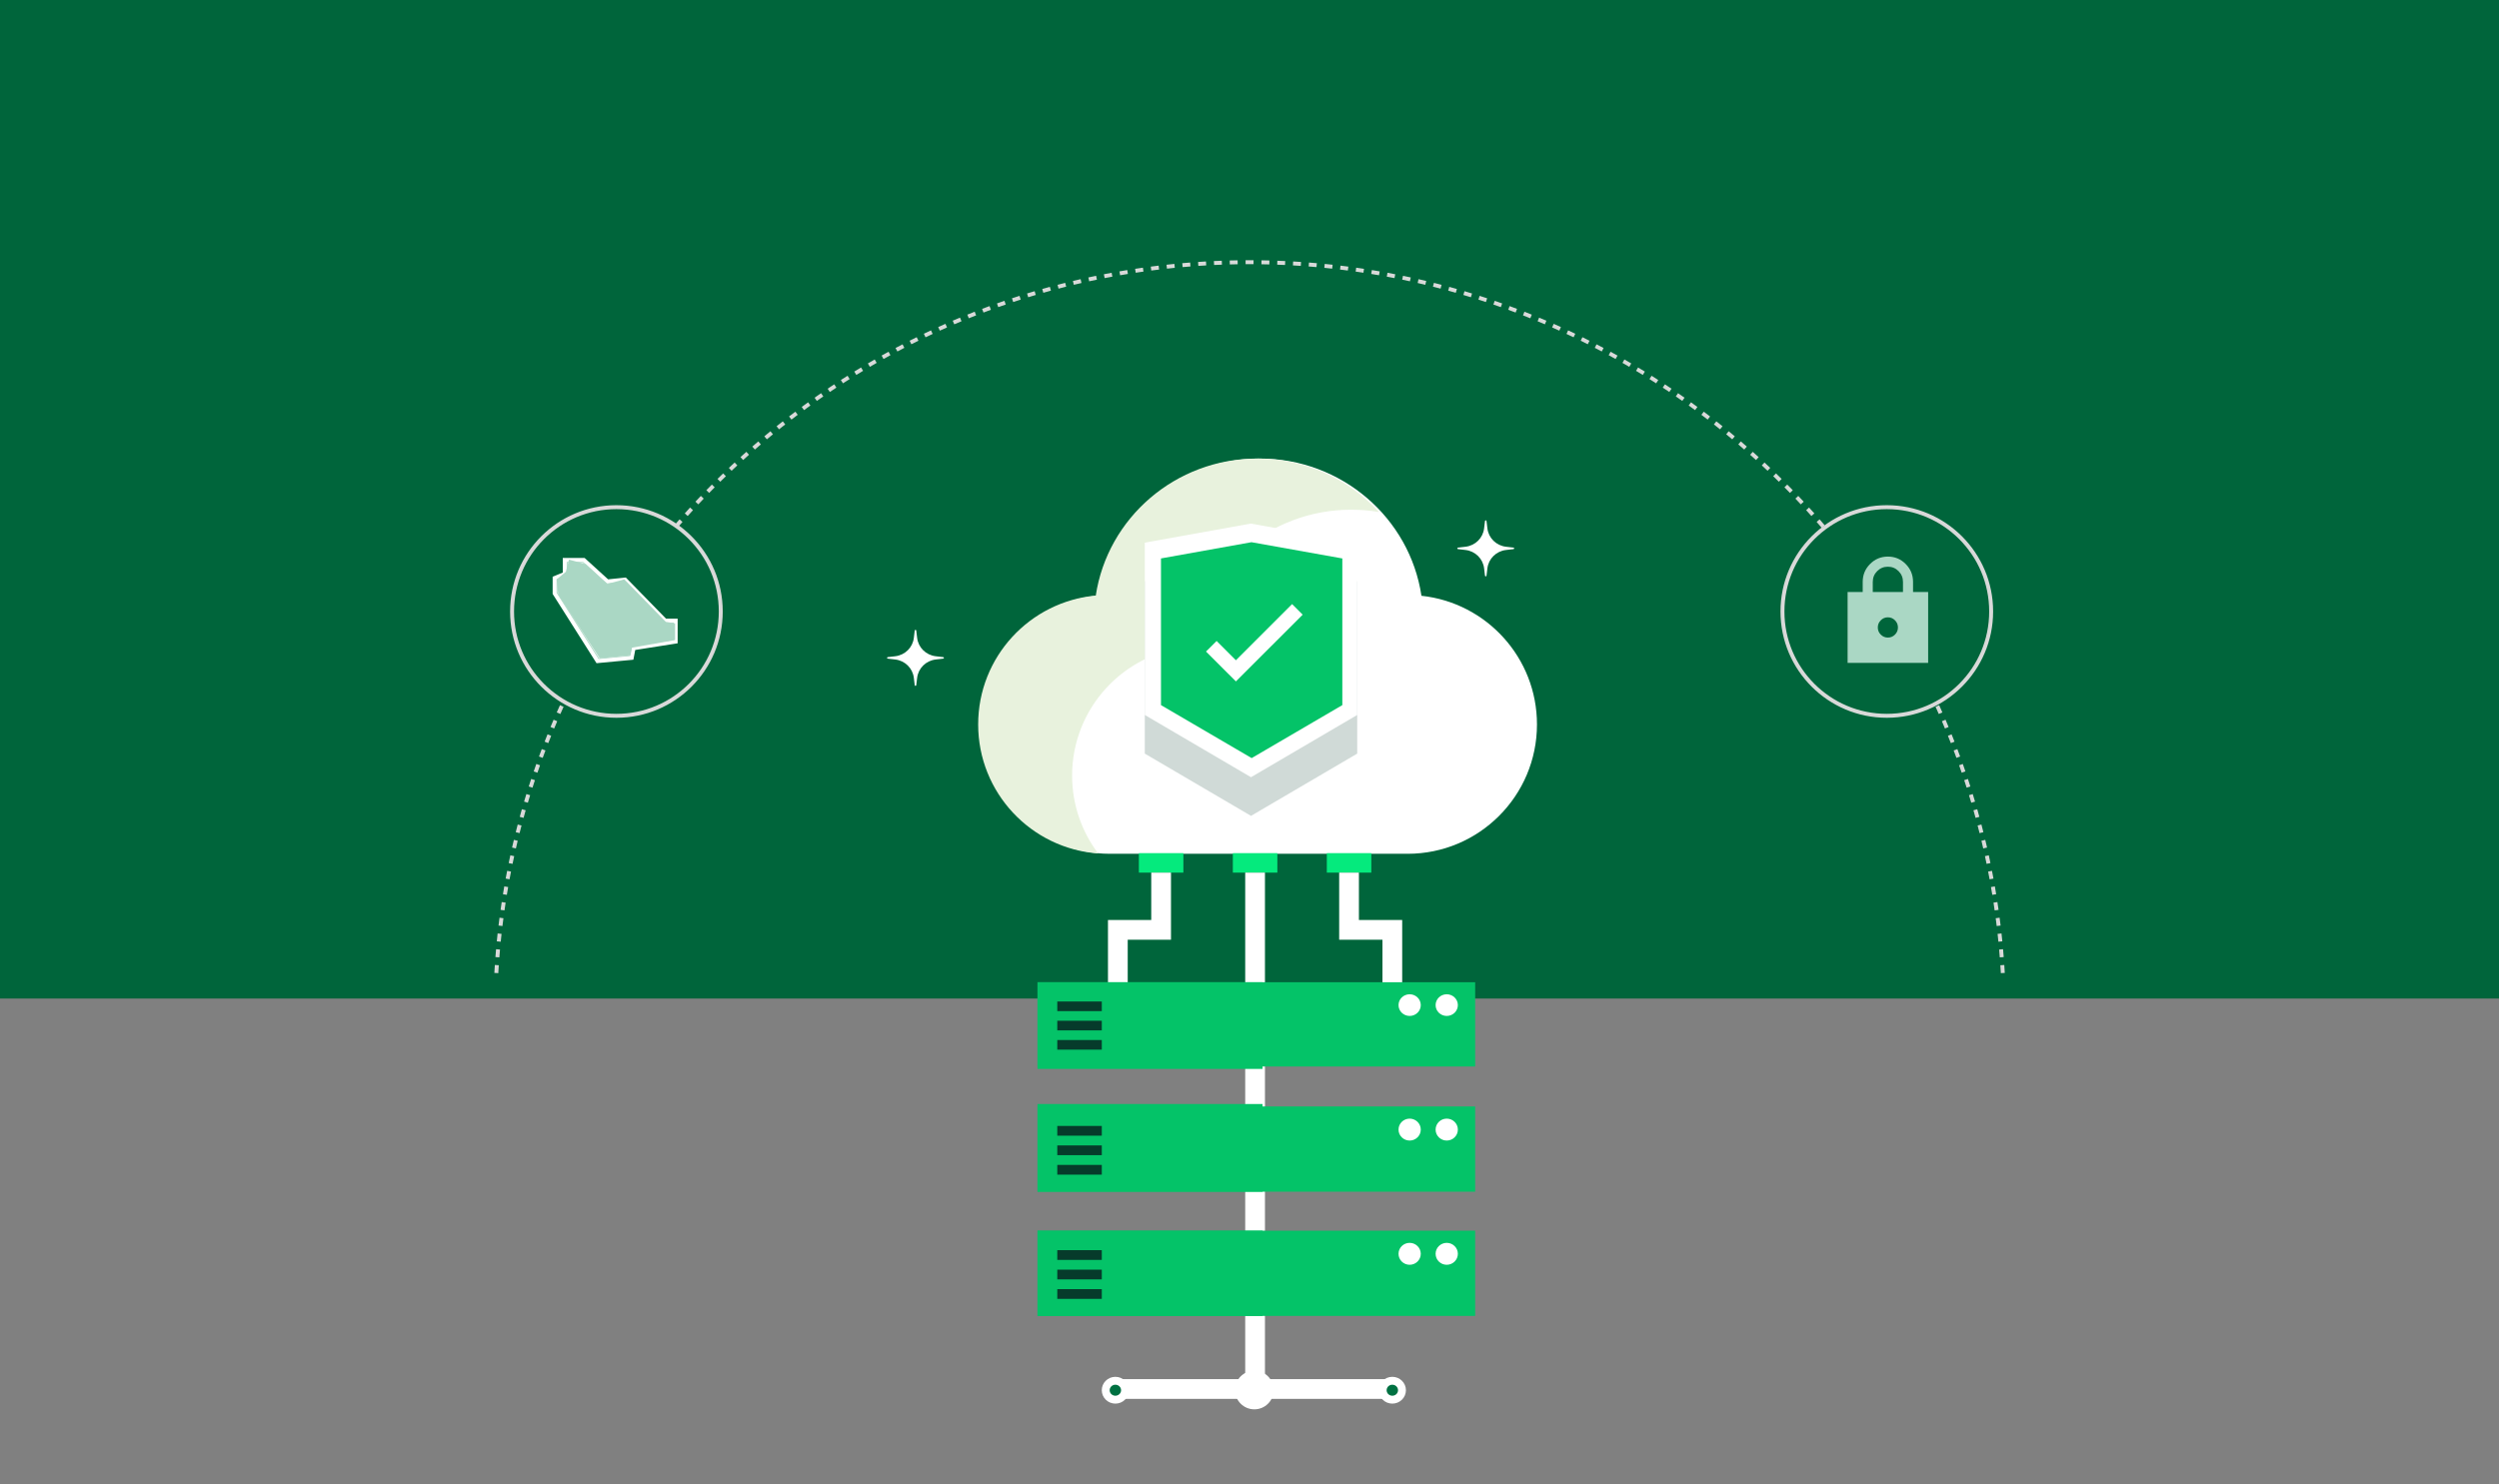 <svg width="633" height="376" viewBox="0 0 633 376" fill="none" xmlns="http://www.w3.org/2000/svg">
<rect x="0" y="0" width="633" height="376" fill="#808080" stroke="none"/>
<rect width="633" height="253" fill="#00653B"/>
<path d="M319.116 116.181C339.902 116.181 357.106 131.281 360.054 150.955C376.504 152.709 389.317 166.63 389.317 183.545C389.317 201.649 374.641 216.325 356.538 216.325H281.174C263.071 216.325 248.395 201.649 248.395 183.545C248.395 166.45 261.482 152.414 278.185 150.904C281.154 131.254 298.348 116.181 319.116 116.181Z" fill="white"/>
<path d="M318.491 116.181C330.723 116.181 341.712 121.412 349.288 129.725C347.013 129.343 344.675 129.142 342.29 129.142C321.522 129.142 304.328 144.215 301.358 163.865C284.656 165.375 271.569 179.411 271.568 196.506C271.568 203.914 274.026 210.748 278.171 216.238C261.178 215.019 247.77 200.849 247.77 183.545C247.77 166.45 260.857 152.414 277.56 150.904C280.529 131.254 297.723 116.181 318.491 116.181Z" fill="#E8F2DD"/>
<rect x="288.477" y="216.159" width="11.274" height="4.937" fill="#05EA7D"/>
<rect x="312.281" y="216.159" width="11.274" height="4.937" fill="#05EA7D"/>
<rect x="336.082" y="216.159" width="11.274" height="4.937" fill="#05EA7D"/>
<path d="M294.113 221.097V235.6H283.152V250.72" stroke="white" stroke-width="5"/>
<path d="M341.715 221.097V235.6H352.676V250.72" stroke="white" stroke-width="5"/>
<path d="M317.914 221.097L317.914 351.932" stroke="white" stroke-width="5"/>
<path d="M283.469 351.932H352.364" stroke="white" stroke-width="5"/>
<rect x="262.805" y="248.869" width="110.859" height="21.352" fill="#04C368"/>
<rect x="262.805" y="248.869" width="56.995" height="21.962" fill="#04C368"/>
<ellipse cx="366.459" cy="254.664" rx="2.818" ry="2.745" fill="white"/>
<ellipse cx="357.065" cy="254.664" rx="2.818" ry="2.745" fill="white"/>
<rect x="267.812" y="253.75" width="11.274" height="2.44" fill="#063B2B"/>
<rect x="267.812" y="258.63" width="11.274" height="2.44" fill="#063B2B"/>
<rect x="267.812" y="263.511" width="11.274" height="2.44" fill="#063B2B"/>
<rect x="262.805" y="280.343" width="110.859" height="21.6" fill="#04C368"/>
<ellipse cx="366.459" cy="286.206" rx="2.818" ry="2.777" fill="white"/>
<ellipse cx="357.065" cy="286.206" rx="2.818" ry="2.777" fill="white"/>
<rect x="267.812" y="285.28" width="11.274" height="2.469" fill="white"/>
<rect x="267.812" y="290.217" width="11.274" height="2.469" fill="white"/>
<rect x="267.812" y="295.154" width="11.274" height="2.469" fill="white"/>
<rect x="262.805" y="279.726" width="56.995" height="22.217" fill="#04C368"/>
<rect x="267.812" y="285.28" width="11.274" height="2.469" fill="#063B2B"/>
<rect x="267.812" y="290.217" width="11.274" height="2.469" fill="#063B2B"/>
<rect x="267.812" y="295.154" width="11.274" height="2.469" fill="#063B2B"/>
<rect x="262.805" y="311.818" width="110.859" height="21.6" fill="#04C368"/>
<ellipse cx="366.459" cy="317.681" rx="2.818" ry="2.777" fill="white"/>
<ellipse cx="357.065" cy="317.681" rx="2.818" ry="2.777" fill="white"/>
<rect x="267.812" y="316.755" width="11.274" height="2.469" fill="white"/>
<rect x="267.812" y="321.693" width="11.274" height="2.469" fill="white"/>
<rect x="267.812" y="326.63" width="11.274" height="2.469" fill="white"/>
<rect x="262.805" y="311.818" width="56.995" height="21.6" fill="#04C368"/>
<rect x="267.812" y="316.755" width="11.274" height="2.469" fill="#063B2B"/>
<rect x="267.812" y="321.693" width="11.274" height="2.469" fill="#063B2B"/>
<rect x="267.812" y="326.63" width="11.274" height="2.469" fill="#063B2B"/>
<circle cx="317.729" cy="352.19" r="4.897" fill="white"/>
<path d="M352.679 349.846C354.043 349.846 355.124 350.932 355.124 352.241C355.124 353.549 354.043 354.635 352.679 354.635C351.315 354.635 350.234 353.549 350.234 352.241C350.234 350.932 351.315 349.846 352.679 349.846Z" fill="#007142" stroke="white" stroke-width="2"/>
<path d="M282.526 349.846C283.891 349.846 284.972 350.932 284.972 352.241C284.972 353.549 283.89 354.635 282.526 354.635C281.162 354.635 280.082 353.549 280.082 352.241C280.082 350.932 281.162 349.846 282.526 349.846Z" fill="#007142" stroke="white" stroke-width="2"/>
<path d="M376.151 132.01C376.178 131.785 376.509 131.785 376.536 132.01L376.762 133.891C377.055 136.322 378.999 138.237 381.465 138.526L383.375 138.749C383.603 138.776 383.603 139.101 383.375 139.128L381.465 139.351C378.999 139.64 377.055 141.555 376.762 143.986L376.536 145.867C376.509 146.092 376.178 146.092 376.151 145.867L375.924 143.986C375.632 141.555 373.687 139.64 371.221 139.351L369.311 139.128C369.084 139.101 369.084 138.776 369.311 138.749L371.221 138.526C373.687 138.237 375.632 136.322 375.924 133.891L376.151 132.01Z" fill="white"/>
<path d="M231.702 159.757C231.729 159.533 232.059 159.533 232.086 159.757L232.313 161.639C232.606 164.069 234.55 165.985 237.016 166.273L238.926 166.497C239.154 166.523 239.154 166.849 238.926 166.875L237.016 167.099C234.55 167.387 232.606 169.303 232.313 171.733L232.086 173.615C232.059 173.839 231.729 173.839 231.702 173.615L231.475 171.733C231.183 169.303 229.238 167.387 226.772 167.099L224.862 166.875C224.634 166.849 224.634 166.523 224.862 166.497L226.772 166.273C229.238 165.985 231.183 164.069 231.475 161.639L231.702 159.757Z" fill="white"/>
<path d="M343.785 190.943L316.881 206.716L289.977 190.943V147.283L316.824 142.452L343.785 147.288V190.943Z" fill="#063B2B" fill-opacity="0.19"/>
<path d="M343.785 181.15L316.881 196.923L289.977 181.15V137.489L316.824 132.658L343.785 137.494V181.15Z" fill="white"/>
<path d="M340.015 178.653L317.047 192.078L294.078 178.653V141.49L316.998 137.378L340.015 141.494V178.653Z" fill="#04C368"/>
<path d="M313.055 172.647L305.484 165.079L308.17 162.398L313.055 167.286L327.286 153.06L329.968 155.741L313.055 172.647Z" fill="white"/>
<path d="M126.341 244.564C126.296 245.23 126.255 245.896 126.217 246.563L125.219 246.506C125.243 246.083 125.268 245.66 125.295 245.238L125.344 244.498L126.341 244.564ZM507.812 246.507H507.813L506.815 246.563C506.778 245.897 506.736 245.23 506.691 244.565L507.19 244.531L507.688 244.498C507.732 245.167 507.774 245.836 507.812 246.507ZM125.654 240.498L126.65 240.585C126.592 241.246 126.537 241.909 126.485 242.572L125.488 242.495C125.54 241.828 125.595 241.162 125.653 240.497L125.654 240.498ZM507.543 242.495L507.046 242.534L507.045 242.533L506.547 242.572C506.495 241.909 506.44 241.247 506.382 240.586L507.378 240.498V240.497C507.437 241.162 507.491 241.828 507.543 242.495ZM127.042 236.616C126.97 237.278 126.9 237.941 126.835 238.604L126.338 238.555V238.556L125.841 238.506C125.899 237.919 125.958 237.332 126.021 236.746L126.048 236.507L127.042 236.616ZM507.19 238.507L506.197 238.604C506.132 237.941 506.062 237.278 505.99 236.616L506.487 236.562L506.983 236.508C507.056 237.173 507.125 237.84 507.19 238.507ZM127.518 232.646C127.432 233.306 127.349 233.966 127.27 234.628L126.276 234.509C126.356 233.844 126.44 233.18 126.526 232.518L127.518 232.646ZM506.755 234.51H506.756L506.26 234.569L506.259 234.568L505.763 234.628C505.683 233.967 505.601 233.306 505.515 232.646L506.505 232.518C506.591 233.181 506.675 233.845 506.755 234.51ZM506.236 230.532L505.247 230.672C505.154 230.015 505.058 229.358 504.959 228.703L505.946 228.553C506.046 229.211 506.143 229.871 506.236 230.532ZM128.074 228.703C127.975 229.358 127.878 230.014 127.785 230.671L127.29 230.601L126.796 230.531C126.889 229.871 126.985 229.211 127.085 228.553L128.074 228.703ZM128.224 224.668H128.223L128.716 224.754C128.602 225.41 128.492 226.067 128.385 226.726L127.398 226.565C127.506 225.903 127.617 225.243 127.731 224.583L128.224 224.668ZM505.634 226.565L504.647 226.726C504.54 226.067 504.43 225.41 504.316 224.754L505.301 224.583C505.415 225.243 505.526 225.903 505.634 226.565ZM128.947 220.734H128.946L129.438 220.831C129.311 221.482 129.188 222.135 129.067 222.789L128.084 222.607C128.205 221.95 128.332 221.294 128.46 220.639L128.947 220.734ZM504.947 222.607L503.966 222.789C503.845 222.135 503.721 221.483 503.594 220.831L504.572 220.64C504.7 221.294 504.826 221.95 504.947 222.607ZM129.756 216.813H129.755L130.244 216.92C130.103 217.571 129.965 218.224 129.83 218.878L129.341 218.776V218.777L128.852 218.676L129.268 216.708L129.756 216.813ZM504.18 218.677L503.202 218.878C503.067 218.224 502.929 217.571 502.788 216.92L503.764 216.708C503.906 217.363 504.044 218.019 504.18 218.677ZM503.326 214.747L502.354 214.97C502.205 214.321 502.054 213.673 501.899 213.026L502.869 212.794C503.025 213.444 503.177 214.095 503.326 214.747ZM131.133 213.026C130.978 213.673 130.827 214.32 130.679 214.969L129.705 214.747C129.854 214.094 130.008 213.443 130.163 212.793L131.133 213.026ZM131.617 209.031H131.616L132.102 209.158C131.933 209.801 131.768 210.445 131.606 211.091L130.64 210.848C130.802 210.199 130.968 209.551 131.137 208.905L131.617 209.031ZM502.392 210.849L501.911 210.97L501.91 210.969L501.426 211.091C501.264 210.445 501.1 209.801 500.932 209.158L501.895 208.905C502.064 209.552 502.229 210.2 502.392 210.849ZM501.377 206.963L500.415 207.227C500.24 206.584 500.061 205.943 499.879 205.303L500.359 205.165L500.84 205.028C501.023 205.672 501.201 206.317 501.377 206.963ZM132.192 205.028L133.154 205.302C132.972 205.942 132.794 206.583 132.618 207.226L132.136 207.094V207.095L131.654 206.963C131.831 206.317 132.008 205.671 132.191 205.027L132.192 205.028ZM500.28 203.103L499.323 203.387C499.135 202.749 498.943 202.113 498.748 201.479L499.226 201.332L499.7 201.186C499.896 201.823 500.091 202.462 500.28 203.103ZM134.285 201.479C134.09 202.113 133.898 202.749 133.71 203.386L132.751 203.103C132.941 202.462 133.135 201.823 133.331 201.185L134.285 201.479ZM135.024 197.514H135.023L135.499 197.671C135.29 198.303 135.084 198.937 134.882 199.572L133.932 199.27C134.135 198.631 134.342 197.993 134.552 197.357L135.024 197.514ZM499.1 199.27L498.627 199.421L498.626 199.42L498.151 199.572C497.949 198.937 497.742 198.304 497.533 197.672L498.479 197.358C498.69 197.994 498.896 198.631 499.1 199.27ZM497.84 195.455L497.37 195.617L497.369 195.616L496.896 195.779C496.681 195.15 496.463 194.522 496.241 193.896L497.182 193.562C497.405 194.191 497.623 194.823 497.84 195.455ZM136.791 193.896C136.569 194.522 136.351 195.149 136.136 195.778L135.662 195.616L135.191 195.455C135.408 194.823 135.627 194.191 135.85 193.562L136.791 193.896ZM496.504 191.678H496.505L496.036 191.85L496.035 191.849L495.566 192.021C495.337 191.395 495.105 190.771 494.869 190.147L495.802 189.793C496.039 190.42 496.273 191.048 496.504 191.678ZM138.164 190.146C137.929 190.77 137.696 191.394 137.467 192.021L136.527 191.677C136.758 191.047 136.993 190.419 137.229 189.793L138.164 190.146ZM139.615 186.426C139.367 187.043 139.122 187.662 138.88 188.282L137.951 187.919C138.194 187.296 138.441 186.674 138.69 186.054L139.615 186.426ZM495.081 187.919L494.152 188.282C493.91 187.662 493.665 187.044 493.417 186.427L494.342 186.055C494.591 186.675 494.838 187.296 495.081 187.919ZM493.583 184.198L492.663 184.581C492.408 183.967 492.15 183.353 491.889 182.742L492.806 182.351C493.068 182.965 493.327 183.581 493.583 184.198ZM141.144 182.741C140.883 183.352 140.624 183.966 140.369 184.58L139.448 184.198C139.704 183.58 139.963 182.964 140.226 182.35L141.144 182.741ZM492.008 180.506L491.095 180.908C490.827 180.299 490.555 179.69 490.281 179.084L491.191 178.672C491.467 179.281 491.738 179.893 492.008 180.506ZM142.751 179.084C142.477 179.69 142.206 180.298 141.938 180.907L141.024 180.505C141.291 179.898 141.559 179.293 141.832 178.689L141.84 178.672L142.751 179.084ZM490.354 176.849L489.449 177.271C489.169 176.668 488.886 176.066 488.6 175.467L489.051 175.251L489.499 175.037C489.787 175.639 490.073 176.243 490.354 176.849ZM144.434 175.467C144.147 176.066 143.863 176.667 143.583 177.27L143.13 177.059V177.06L142.678 176.849C142.96 176.243 143.245 175.639 143.533 175.036L144.434 175.467ZM146.193 171.88C145.894 172.474 145.597 173.071 145.304 173.669L144.855 173.448V173.449L144.408 173.229C144.703 172.628 145.002 172.029 145.303 171.432L146.193 171.88ZM488.623 173.229L488.178 173.449L488.177 173.448L487.729 173.669C487.435 173.071 487.138 172.475 486.839 171.881L487.285 171.655L487.729 171.432C488.03 172.029 488.328 172.628 488.623 173.229ZM148.027 168.335C147.716 168.922 147.407 169.512 147.102 170.103L146.657 169.872V169.873L146.216 169.644C146.523 169.05 146.832 168.457 147.146 167.867L148.027 168.335ZM486.816 169.645L485.932 170.103C485.626 169.512 485.317 168.922 485.006 168.335L485.886 167.867C486.199 168.458 486.509 169.05 486.816 169.645ZM149.936 164.828C149.611 165.41 149.289 165.993 148.971 166.578L148.093 166.101C148.413 165.512 148.735 164.925 149.062 164.341L149.936 164.828ZM484.939 166.101L484.501 166.34L484.5 166.339L484.062 166.578C483.743 165.993 483.422 165.41 483.098 164.828L483.97 164.341C484.296 164.926 484.619 165.512 484.939 166.101ZM151.485 161.108H151.484L151.917 161.361C151.581 161.935 151.247 162.511 150.917 163.089L150.05 162.594C150.382 162.013 150.718 161.434 151.056 160.857L151.485 161.108ZM482.981 162.594L482.55 162.841L482.549 162.84L482.115 163.089C481.785 162.511 481.452 161.935 481.116 161.361L481.976 160.857C482.314 161.434 482.649 162.013 482.981 162.594ZM153.97 157.939C153.622 158.506 153.276 159.075 152.934 159.646L152.079 159.133C152.423 158.559 152.77 157.987 153.12 157.417L153.97 157.939ZM480.952 159.132L480.527 159.389L480.526 159.388L480.099 159.646C479.756 159.075 479.411 158.506 479.063 157.939L479.912 157.417C480.262 157.987 480.608 158.558 480.952 159.132ZM155.675 154.287H155.674L156.095 154.558C155.735 155.117 155.378 155.679 155.023 156.242L154.179 155.711C154.535 155.144 154.893 154.579 155.255 154.017L155.675 154.287ZM478.853 155.711L478.433 155.977L478.432 155.976L478.009 156.242C477.655 155.679 477.297 155.117 476.938 154.558L477.776 154.017C478.138 154.579 478.496 155.144 478.853 155.711ZM158.289 151.225C157.918 151.776 157.549 152.329 157.184 152.885L156.766 152.609V152.61L156.349 152.335C156.716 151.777 157.087 151.22 157.46 150.666L158.289 151.225ZM476.684 152.335H476.685L476.267 152.61L476.266 152.609L475.849 152.885C475.483 152.329 475.114 151.776 474.743 151.225L475.571 150.667C475.944 151.221 476.316 151.777 476.684 152.335ZM160.554 147.935C160.171 148.479 159.791 149.025 159.413 149.573L159.001 149.289L158.592 149.007C158.971 148.456 159.354 147.907 159.739 147.36L160.554 147.935ZM474.44 149.008L473.619 149.573C473.242 149.025 472.862 148.479 472.479 147.935L472.887 147.646L473.293 147.36C473.678 147.907 474.061 148.457 474.44 149.008ZM162.887 144.694C162.493 145.23 162.101 145.769 161.712 146.309L160.902 145.726C161.293 145.183 161.687 144.642 162.083 144.104L162.887 144.694ZM472.129 145.726L471.32 146.309C470.932 145.769 470.541 145.231 470.146 144.695L470.549 144.398L470.949 144.104C471.345 144.642 471.738 145.183 472.129 145.726ZM165.286 141.504C164.881 142.032 164.477 142.562 164.077 143.094L163.28 142.493C163.682 141.958 164.086 141.425 164.493 140.895L165.286 141.504ZM469.752 142.493L468.955 143.094C468.555 142.562 468.152 142.032 467.746 141.504L468.538 140.895C468.946 141.425 469.35 141.958 469.752 142.493ZM167.752 138.363C167.336 138.882 166.922 139.403 166.511 139.927L166.117 139.617L165.725 139.31C166.138 138.783 166.554 138.26 166.973 137.738L167.752 138.363ZM467.308 139.31L466.521 139.927C466.111 139.404 465.697 138.882 465.281 138.363L466.059 137.738C466.477 138.26 466.894 138.783 467.308 139.31ZM170.282 135.275C169.855 135.786 169.431 136.299 169.009 136.813L168.237 136.181C168.661 135.663 169.088 135.149 169.518 134.636L170.282 135.275ZM464.795 136.182L464.024 136.813C463.603 136.299 463.178 135.786 462.751 135.275L463.515 134.636C463.944 135.149 464.371 135.664 464.795 136.182ZM172.5 131.911H172.499L172.877 132.24C172.439 132.741 172.004 133.245 171.571 133.751L170.813 133.104C171.248 132.595 171.685 132.089 172.125 131.585L172.5 131.911ZM462.218 133.104L461.841 133.427L461.84 133.426L461.461 133.751C461.029 133.245 460.594 132.741 460.156 132.24L460.906 131.585C461.346 132.089 461.783 132.595 462.218 133.104ZM459.58 130.079L459.209 130.411L459.208 130.41L458.835 130.744C458.392 130.248 457.947 129.753 457.499 129.261L458.237 128.588C458.688 129.082 459.135 129.58 459.58 130.079ZM175.533 129.261C175.085 129.753 174.64 130.247 174.197 130.743L173.824 130.41V130.411L173.452 130.079C173.861 129.621 174.27 129.163 174.683 128.709L174.794 128.588L175.533 129.261ZM456.879 127.11L456.147 127.792C455.694 127.305 455.238 126.82 454.78 126.337L455.504 125.649C455.964 126.134 456.424 126.621 456.879 127.11ZM178.252 126.336C177.794 126.819 177.338 127.304 176.885 127.791L176.519 127.45L176.152 127.11C176.608 126.62 177.067 126.134 177.527 125.648L178.252 126.336ZM181.03 123.47C180.562 123.943 180.097 124.418 179.634 124.896L178.917 124.201C179.383 123.721 179.852 123.243 180.322 122.768L181.03 123.47ZM454.114 124.201L453.398 124.896C452.935 124.418 452.47 123.943 452.002 123.47L452.71 122.769C453.18 123.244 453.649 123.721 454.114 124.201ZM183.868 120.661C183.39 121.124 182.915 121.59 182.442 122.058L181.74 121.349C182.216 120.878 182.693 120.41 183.174 119.944L183.868 120.661ZM451.291 121.35L450.942 121.703L450.941 121.702L450.59 122.058C450.117 121.59 449.642 121.124 449.164 120.661L449.512 120.302L449.857 119.945C450.338 120.411 450.816 120.879 451.291 121.35ZM186.765 117.912C186.277 118.365 185.792 118.821 185.31 119.279L184.965 118.916L184.622 118.555C185.107 118.094 185.593 117.635 186.083 117.18L186.765 117.912ZM448.41 118.555L447.724 119.279C447.241 118.821 446.756 118.365 446.269 117.912L446.948 117.18C447.438 117.635 447.925 118.094 448.41 118.555ZM189.717 115.225C189.22 115.667 188.725 116.113 188.233 116.561L187.561 115.821C188.055 115.371 188.553 114.924 189.052 114.479L189.717 115.225ZM445.472 115.821L444.799 116.561C444.307 116.113 443.813 115.667 443.316 115.225L443.979 114.479C444.479 114.925 444.977 115.371 445.472 115.821ZM192.724 112.599C192.218 113.031 191.714 113.467 191.213 113.904L190.558 113.152C191.061 112.712 191.568 112.275 192.076 111.841L192.724 112.599ZM442.475 113.152L442.148 113.527L442.147 113.526L441.819 113.904C441.318 113.467 440.814 113.031 440.309 112.599L440.955 111.841C441.464 112.276 441.971 112.712 442.475 113.152ZM195.786 110.036C195.271 110.458 194.758 110.882 194.248 111.31L193.608 110.545C194.121 110.116 194.636 109.689 195.153 109.265L195.786 110.036ZM439.423 110.545L438.784 111.31C438.274 110.883 437.762 110.458 437.247 110.036L437.879 109.265C438.396 109.688 438.91 110.116 439.423 110.545ZM198.899 107.538C198.376 107.949 197.855 108.363 197.336 108.779L196.711 108C197.233 107.582 197.756 107.165 198.282 106.752L198.899 107.538ZM436.32 108L435.696 108.779C435.177 108.363 434.656 107.949 434.133 107.538L434.749 106.752C435.275 107.165 435.799 107.582 436.32 108ZM202.066 105.104C201.534 105.505 201.004 105.908 200.477 106.313L199.867 105.521C200.397 105.113 200.931 104.71 201.466 104.308L202.066 105.104ZM433.164 105.521L432.556 106.313C432.028 105.908 431.498 105.505 430.966 105.104L431.565 104.308C432.1 104.71 432.634 105.113 433.164 105.521ZM429.956 103.11L429.365 103.914C428.83 103.52 428.291 103.128 427.751 102.739L428.333 101.93C428.876 102.321 429.417 102.714 429.956 103.11ZM204.967 102.303L205.281 102.739C204.741 103.128 204.204 103.519 203.668 103.913L203.367 103.506L203.076 103.11C203.615 102.714 204.155 102.32 204.698 101.93L204.967 102.303ZM208.546 100.44C207.998 100.818 207.451 101.198 206.907 101.581L206.619 101.172L206.333 100.766C206.88 100.38 207.429 99.998 207.98 99.618L208.546 100.44ZM426.698 100.767L426.125 101.581C425.581 101.198 425.035 100.818 424.486 100.44L424.77 100.028L425.052 99.619C425.603 99.999 426.151 100.382 426.698 100.767ZM211.583 97.793H211.582L211.857 98.211C211.302 98.576 210.749 98.945 210.197 99.316L209.64 98.487C210.194 98.114 210.749 97.743 211.308 97.375L211.583 97.793ZM423.394 98.487L422.836 99.316C422.284 98.945 421.73 98.577 421.175 98.211L421.724 97.376C422.282 97.744 422.839 98.114 423.394 98.487ZM215.215 96.051C214.651 96.405 214.09 96.762 213.53 97.122L213.155 96.54L212.989 96.282C213.552 95.92 214.117 95.562 214.684 95.206L215.215 96.051ZM420.042 96.282L419.877 96.54L419.502 97.122C418.943 96.762 418.381 96.405 417.817 96.051L418.348 95.206C418.914 95.562 419.479 95.92 420.042 96.282ZM218.361 93.532H218.36L218.618 93.961C218.047 94.303 217.479 94.649 216.912 94.997L216.39 94.147C216.96 93.797 217.532 93.451 218.105 93.106L218.361 93.532ZM416.642 94.147L416.121 94.997C415.554 94.649 414.985 94.303 414.414 93.961L414.926 93.106C415.5 93.451 416.072 93.797 416.642 94.147ZM222.062 91.944C221.484 92.275 220.908 92.608 220.334 92.944L219.83 92.083C220.407 91.745 220.986 91.409 221.566 91.077L222.062 91.944ZM413.202 92.084L412.698 92.944C412.124 92.608 411.548 92.275 410.971 91.944L411.465 91.077C412.046 91.409 412.625 91.746 413.202 92.084ZM225.312 89.559H225.312L225.551 89.998C224.966 90.316 224.382 90.639 223.801 90.963L223.313 90.089L225.073 89.12L225.312 89.559ZM409.718 90.089L409.476 90.526L409.475 90.525L409.231 90.963C408.65 90.638 408.067 90.317 407.481 89.998L407.958 89.12C408.546 89.44 409.133 89.763 409.718 90.089ZM229.075 88.129C228.484 88.434 227.895 88.743 227.308 89.055L226.84 88.173C227.43 87.859 228.023 87.549 228.617 87.242L229.075 88.129ZM406.191 88.172L405.725 89.055C405.137 88.743 404.548 88.434 403.957 88.129L404.415 87.242C405.009 87.549 405.601 87.859 406.191 88.172ZM232.422 85.882H232.421L232.642 86.331C232.044 86.624 231.448 86.921 230.854 87.221L230.404 86.33C231.002 86.029 231.601 85.731 232.202 85.436L232.422 85.882ZM402.628 86.331L402.18 87.221C401.585 86.921 400.989 86.625 400.391 86.331L400.829 85.436C401.431 85.731 402.03 86.03 402.628 86.331ZM236.243 84.61C235.64 84.891 235.039 85.174 234.439 85.461L234.224 85.009L234.009 84.561C234.611 84.273 235.215 83.987 235.821 83.705L236.243 84.61ZM399.022 84.561L398.594 85.461C397.994 85.174 397.393 84.891 396.79 84.61L397.21 83.705C397.816 83.987 398.42 84.273 399.022 84.561ZM239.881 82.966C239.271 83.234 238.663 83.504 238.057 83.778L237.645 82.867C238.254 82.592 238.866 82.32 239.479 82.051L239.881 82.966ZM395.388 82.866V82.867L394.976 83.778C394.37 83.504 393.762 83.234 393.152 82.966L393.554 82.051C394.166 82.32 394.778 82.591 395.388 82.866ZM243.554 81.397C242.939 81.651 242.326 81.91 241.715 82.171L241.323 81.253C241.937 80.991 242.553 80.732 243.171 80.476L243.554 81.397ZM391.709 81.253L391.318 82.171C390.707 81.91 390.094 81.651 389.479 81.397L389.86 80.476C390.478 80.732 391.095 80.99 391.709 81.253ZM247.255 79.907C246.635 80.149 246.016 80.394 245.399 80.643L245.027 79.718C245.648 79.468 246.269 79.221 246.893 78.978L247.255 79.907ZM388.005 79.718L387.634 80.643C387.017 80.394 386.398 80.149 385.778 79.907L386.14 78.978C386.763 79.222 387.385 79.468 388.005 79.718ZM250.994 78.494C250.368 78.723 249.743 78.956 249.12 79.191L248.766 78.257C249.392 78.02 250.021 77.785 250.65 77.555L250.994 78.494ZM384.266 78.257L383.913 79.191C383.29 78.956 382.665 78.723 382.039 78.494L382.382 77.555C383.011 77.785 383.639 78.02 384.266 78.257ZM254.752 77.163C254.123 77.379 253.494 77.597 252.868 77.818L252.534 76.877C253.164 76.654 253.795 76.435 254.428 76.219L254.752 77.163ZM380.497 76.877L380.164 77.818C379.538 77.597 378.91 77.378 378.281 77.163L378.604 76.219C379.236 76.435 379.868 76.654 380.497 76.877ZM258.394 75.433H258.393L258.545 75.909C257.91 76.112 257.277 76.317 256.645 76.526L256.33 75.579C256.966 75.369 257.603 75.163 258.242 74.959L258.394 75.433ZM376.701 75.579L376.546 76.052L376.545 76.051L376.389 76.526C375.756 76.317 375.122 76.112 374.487 75.909L374.789 74.959C375.428 75.163 376.065 75.369 376.701 75.579ZM262.359 74.737C261.722 74.926 261.086 75.118 260.451 75.312L260.158 74.358C260.796 74.162 261.435 73.968 262.075 73.778L262.359 74.737ZM372.874 74.358L372.581 75.312C371.947 75.118 371.311 74.926 370.674 74.737L370.956 73.778C371.597 73.968 372.236 74.162 372.874 74.358ZM369.031 73.219V73.22L368.758 74.182C368.118 74 367.477 73.821 366.834 73.645L367.097 72.682C367.743 72.858 368.388 73.036 369.031 73.219ZM266.199 73.644C265.557 73.82 264.915 73.999 264.275 74.181L264.138 73.699V73.7L264.001 73.22L264 73.219C264.644 73.036 265.289 72.858 265.936 72.682L266.199 73.644ZM269.942 72.148H269.941L270.063 72.634C269.418 72.795 268.774 72.961 268.131 73.129L267.878 72.164C268.524 71.995 269.172 71.829 269.82 71.667L269.942 72.148ZM365.153 72.164L365.048 72.57L364.901 73.129C364.259 72.961 363.614 72.795 362.969 72.634L363.211 71.667C363.86 71.829 364.507 71.995 365.153 72.164ZM273.942 71.706C273.293 71.854 272.645 72.005 271.999 72.16L271.767 71.189C272.416 71.034 273.067 70.881 273.72 70.732L273.942 71.706ZM361.266 71.189L361.034 72.16C360.388 72.005 359.74 71.854 359.091 71.706L359.312 70.732C359.965 70.881 360.616 71.034 361.266 71.189ZM277.734 70.294L277.851 70.857C277.197 70.992 276.544 71.13 275.893 71.272L275.681 70.295C276.336 70.153 276.992 70.014 277.649 69.879L277.734 70.294ZM357.352 70.295L357.14 71.272C356.488 71.13 355.835 70.992 355.182 70.857L355.383 69.879C356.04 70.014 356.697 70.153 357.352 70.295ZM281.631 69.389L281.762 70.095C281.108 70.215 280.455 70.339 279.804 70.466L279.612 69.486C280.267 69.359 280.923 69.232 281.58 69.111L281.631 69.389ZM353.42 69.487L353.229 70.466C352.578 70.339 351.925 70.215 351.271 70.095L351.361 69.603L351.451 69.111C352.109 69.233 352.765 69.359 353.42 69.487ZM285.698 69.412C285.04 69.519 284.383 69.629 283.727 69.743L283.556 68.759C284.215 68.644 284.876 68.533 285.538 68.426L285.698 69.412ZM349.476 68.758L349.307 69.743C348.65 69.629 347.992 69.519 347.334 69.412L347.414 68.918L347.494 68.426C348.156 68.533 348.816 68.644 349.476 68.758ZM289.645 68.812C288.987 68.905 288.331 69.002 287.676 69.102L287.525 68.112C288.184 68.012 288.844 67.916 289.505 67.823L289.645 68.812ZM345.506 68.112L345.479 68.297L345.357 69.102C344.702 69.002 344.046 68.905 343.389 68.812L343.458 68.317L343.527 67.823C344.188 67.916 344.848 68.012 345.506 68.112ZM293.538 67.772L293.601 68.297C292.939 68.376 292.278 68.459 291.619 68.545L291.49 67.554C292.153 67.467 292.817 67.383 293.482 67.304L293.538 67.772ZM341.542 67.554L341.413 68.545C340.754 68.459 340.093 68.376 339.432 68.297L339.55 67.304C340.215 67.383 340.879 67.467 341.542 67.554ZM297.577 67.862C296.913 67.928 296.251 67.997 295.589 68.069L295.527 67.513L295.48 67.075C296.146 67.002 296.812 66.934 297.479 66.868L297.577 67.862ZM337.552 67.075L337.444 68.069C336.782 67.997 336.119 67.928 335.455 67.862L335.553 66.868C336.22 66.934 336.886 67.002 337.552 67.075ZM301.505 66.998L301.545 67.513C300.882 67.564 300.22 67.62 299.559 67.678L299.471 66.682L299.47 66.681C300.135 66.622 300.801 66.567 301.468 66.516L301.505 66.998ZM333.562 66.682L333.475 67.678C332.813 67.619 332.151 67.564 331.487 67.513L331.564 66.516C332.231 66.567 332.897 66.623 333.562 66.682ZM305.536 67.244C304.869 67.282 304.203 67.323 303.538 67.368L303.501 66.832L303.471 66.371C304.139 66.326 304.809 66.284 305.479 66.246L305.536 67.244ZM329.562 66.371L329.495 67.368C328.83 67.323 328.164 67.282 327.497 67.244L327.553 66.246C328.223 66.284 328.893 66.326 329.562 66.371ZM309.501 66.56H309.5L309.519 67.06C308.855 67.084 308.193 67.111 307.531 67.142L307.484 66.144C308.149 66.113 308.816 66.085 309.482 66.061L309.501 66.56ZM325.547 66.144L325.525 66.643L325.524 66.642L325.502 67.142C324.84 67.111 324.177 67.084 323.514 67.06L323.549 66.061C324.216 66.085 324.882 66.113 325.547 66.144ZM313.51 66.957C312.843 66.967 312.177 66.981 311.512 66.998L311.486 65.998C312.155 65.981 312.824 65.967 313.494 65.957L313.51 66.957ZM321.546 65.998L321.521 66.998C320.856 66.981 320.19 66.967 319.523 66.957L319.537 65.957C320.208 65.967 320.877 65.981 321.546 65.998ZM317.524 65.936L317.52 66.936C317.185 66.935 316.851 66.934 316.517 66.934C316.182 66.934 315.847 66.935 315.513 66.936L315.51 66.436L315.508 65.936C315.844 65.935 316.18 65.934 316.517 65.934L317.524 65.936Z" fill="#D9D9D9"/>
<path d="M477.932 128.5C492.529 128.5 504.363 140.334 504.363 154.932C504.363 169.529 492.529 181.363 477.932 181.363C463.334 181.363 451.5 169.529 451.5 154.932C451.5 140.334 463.334 128.5 477.932 128.5Z" fill="#00653B" stroke="#D9D9D9"/>
<path d="M468 167.954V150H471.826V147.435C471.826 145.661 472.447 144.149 473.691 142.899C474.935 141.649 476.438 141.024 478.201 141.023C479.964 141.022 481.468 141.648 482.713 142.899C483.957 144.151 484.579 145.663 484.577 147.435V150H488.403V167.954H468ZM478.201 161.542C478.903 161.542 479.503 161.291 480.003 160.789C480.503 160.288 480.753 159.684 480.752 158.977C480.751 158.271 480.501 157.667 480.003 157.166C479.505 156.665 478.904 156.414 478.201 156.412C477.498 156.411 476.898 156.662 476.401 157.166C475.903 157.671 475.654 158.275 475.651 158.977C475.648 159.68 475.898 160.284 476.401 160.789C476.903 161.295 477.503 161.546 478.201 161.542ZM474.376 150H482.027V147.435C482.027 146.367 481.655 145.458 480.911 144.71C480.167 143.962 479.264 143.588 478.201 143.588C477.139 143.588 476.235 143.962 475.492 144.71C474.748 145.458 474.376 146.367 474.376 147.435V150Z" fill="#AAD7C4"/>
<path d="M156.139 128.5C170.736 128.5 182.57 140.334 182.57 154.932C182.57 169.529 170.736 181.363 156.139 181.363C141.541 181.363 129.707 169.529 129.707 154.932C129.707 140.334 141.541 128.5 156.139 128.5Z" fill="#00653B" stroke="#D9D9D9"/>
<path d="M153.865 147.307L158.335 146.852L168.484 157.24H171.148V162.564L160.477 164.247L160.01 166.69L151.359 167.509L140.484 150.341V146.462L143.049 145.409V141.874H147.893L153.865 147.307ZM144.275 146.209L141.711 147.262V149.998L152.001 166.242L158.975 165.582L159.43 163.194L169.923 161.539V158.442H167.962L157.865 148.108L153.439 148.559L147.412 143.075H144.275V146.209Z" fill="#AAD7C4"/>
<path d="M153.865 147.307L158.335 146.852L168.484 157.24H171.148V162.564L160.477 164.247L160.01 166.69L151.359 167.509L140.484 150.341V146.462L143.049 145.409V141.874H147.893L153.865 147.307ZM144.275 146.209L141.711 147.262V149.998L152.001 166.242L158.975 165.582L159.43 163.194L169.923 161.539V158.442H167.962L157.865 148.108L153.439 148.559L147.412 143.075H144.275V146.209Z" stroke="white"/>
<path d="M141.39 150.638L151.909 166.792L159.701 166.022L160.091 164.099L171 162.176V157.945L168.662 157.561L158.143 146.792L153.857 147.945L148.403 142.945L144.117 141.792L143.338 144.868L141 146.792L141.39 150.638Z" fill="#AAD7C4"/>
</svg>
